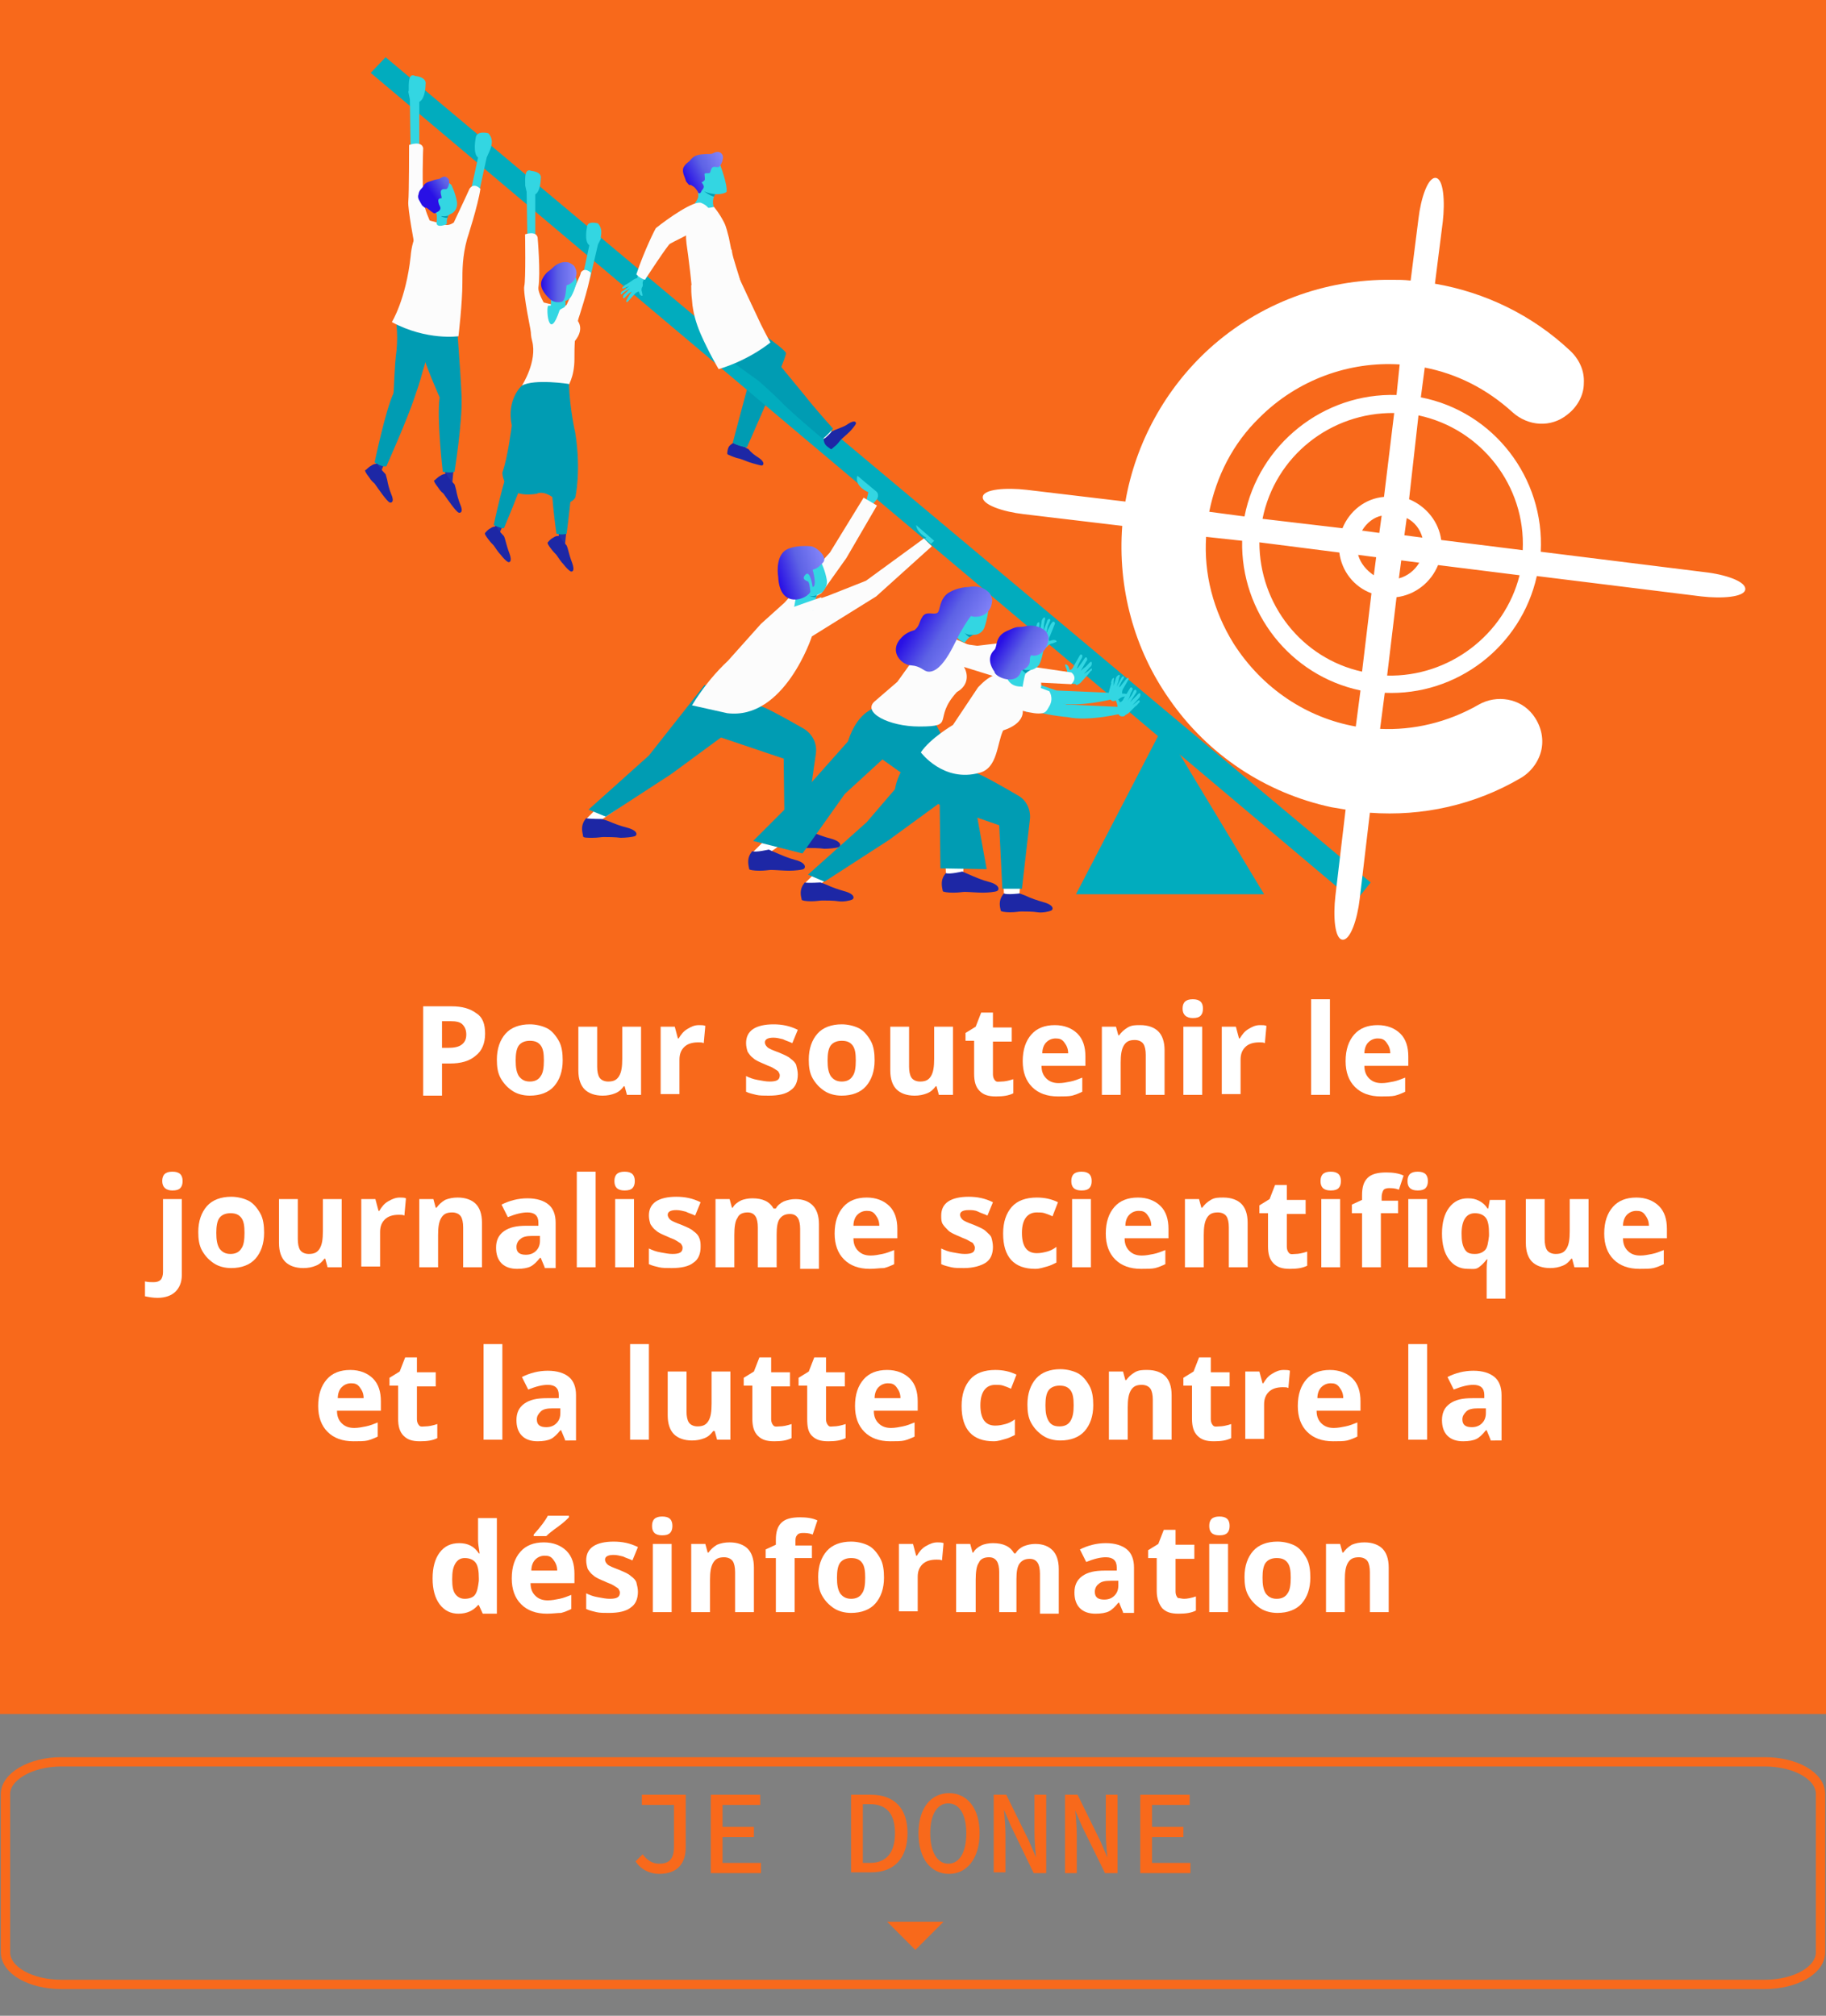 <?xml version="1.0" encoding="utf-8"?>
<!-- Generator: Adobe Illustrator 25.4.8, SVG Export Plug-In . SVG Version: 6.00 Build 0)  -->
<svg version="1.1" id="Calque_1" xmlns="http://www.w3.org/2000/svg" xmlns:xlink="http://www.w3.org/1999/xlink" x="0px" y="0px"
	 viewBox="0 0 233 257.2" style="enable-background:new 0 0 233 257.2;" xml:space="preserve">
<rect x="0" y="0" width="233" height="257.2" fill="#808080" stroke="none"/>
<style type="text/css">
	.st0{fill:#F8691B;}
	.st1{fill:none;stroke:#F8691B;stroke-width:1.187;stroke-miterlimit:10;}
	.st2{fill:#FFFFFF;}
	.st3{fill:#1D27A5;}
	.st4{fill:#009CB3;}
	.st5{fill:#01ACBE;}
	.st6{fill:#33D6E2;}
	.st7{fill:#FCFCFC;}
	.st8{fill:url(#SVGID_1_);}
	.st9{fill:url(#SVGID_00000059294971670496563750000002015188016543421340_);}
	.st10{fill:#04207A;}
	.st11{fill:#2034AA;}
	.st12{fill:url(#SVGID_00000181788368596805771980000015771977289744416162_);}
	.st13{fill:url(#SVGID_00000110429915935446214390000017273222340790779274_);}
	.st14{fill:url(#SVGID_00000039842055115163368880000012126553153612733344_);}
	.st15{fill:url(#SVGID_00000067933906069498150540000007286893871602210947_);}
	.st16{fill:none;}
	.st17{enable-background:new    ;}
</style>
<path class="st0" d="M0-4.5h233v223.2H0V-4.5z"/>
<path class="st1" d="M7.8,224.8h217.4c3.9,0,7.1,1.8,7.1,4.1v20.2c0,2.3-3.2,4.1-7.1,4.1H7.8c-3.9,0-7.1-1.8-7.1-4.1v-20.2
	C0.7,226.7,3.9,224.8,7.8,224.8z"/>
<path class="st0" d="M81.1,237.5l0.9-0.9c0.6,0.8,1.3,1.2,2.1,1.2c1.3,0,1.9-0.6,1.9-2.2v-5.3h-4.1V229h5.6v6.7
	c0,1.9-0.9,3.4-3.4,3.4C83,239.1,81.8,238.6,81.1,237.5L81.1,237.5z"/>
<path class="st0" d="M90.7,229H97v1.3h-4.8v2.8h4v1.3h-4v3.3h4.9v1.3h-6.4V229z"/>
<path class="st0" d="M108.6,229h2.5c3,0,4.7,1.7,4.7,4.9s-1.7,5-4.6,5h-2.6V229z M111,237.7c2.1,0,3.2-1.3,3.2-3.8s-1.1-3.7-3.2-3.7
	h-0.9v7.5H111z"/>
<path class="st0" d="M117.2,233.9c0-3.2,1.6-5.1,3.9-5.1s3.9,1.9,3.9,5.1s-1.6,5.2-3.9,5.2S117.2,237.2,117.2,233.9z M123.3,233.9
	c0-2.4-0.9-3.8-2.3-3.8s-2.3,1.4-2.3,3.8s0.9,3.9,2.3,3.9S123.3,236.4,123.3,233.9z"/>
<path class="st0" d="M126.8,229h1.6l2.9,5.9l0.9,2.1c-0.1-1-0.2-2.2-0.2-3.3V229h1.5v10h-1.6l-2.9-6l-0.9-2.1c0.1,1,0.2,2.2,0.2,3.2
	v4.8h-1.5V229z"/>
<path class="st0" d="M135.9,229h1.6l2.9,5.9l0.9,2.1c-0.1-1-0.2-2.2-0.2-3.3V229h1.5v10H141l-2.9-5.9l-0.9-2.1
	c0.1,1,0.2,2.2,0.2,3.2v4.8h-1.5L135.9,229L135.9,229z"/>
<path class="st0" d="M145.5,229h6.3v1.3H147v2.8h4v1.3h-4v3.3h4.9v1.3h-6.4V229z"/>
<path class="st0" d="M120.4,245.2l-3.6,3.6l-3.6-3.6"/>
<path class="st2" d="M94.1,54.9l-0.5,1.7c0,0,0.5,0.6,1.4,0.5l0.8-2"/>
<path class="st3" d="M93.6,56.5c0,0-0.4,0.2-0.6,0.5c-0.2,0.4-0.2,0.8-0.2,0.9s0.3,0.2,0.8,0.4s0.8,0.2,1,0.3c0.3,0.1,1,0.4,1.4,0.5
	s1,0.3,1.2,0.3s0.5-0.4-0.4-1c-0.5-0.3-1-0.7-1.3-1.1C95.2,57.2,95,57,95,57S93.8,56.7,93.6,56.5z"/>
<path class="st4" d="M94.7,40.8c0,0,5.7,3.8,5.6,4.3c-0.2,1.2-5,12-5,12s-1.2-0.2-1.8-0.6c0,0,1.5-5.7,1.9-7.1
	c0.5-1.9,0.2-1.2,0.8-2.9"/>
<path class="st5" d="M137.3,114.1h24l-12.9-21.4L137.3,114.1z"/>
<path class="st5" d="M47.3,9.3l1.9-2l125.7,105.3l-2,2.5L47.3,9.3z"/>
<path class="st2" d="M217.5,73l-20.9-2.6c0.5-9.4-6-17.9-15.3-19.7l0.5-3.8c4.1,0.8,7.9,2.7,11.2,5.7c2,1.8,4.9,2,7,0.3
	c1.3-1,2.1-2.5,2.1-4c0.1-1.6-0.6-3.1-1.8-4.2c-4.8-4.5-10.8-7.4-17.2-8.5l1-7.9c0.3-2.6,0.1-5.5-0.9-5.6s-1.9,2.6-2.2,5.2l-1,7.9
	c-0.8-0.1-1.6-0.1-2.4-0.1c-8.6-0.1-16.9,3-23.3,8.8c-5.6,5.1-9.4,12-10.7,19.5L131,62.5c-2.6-0.3-5.5-0.1-5.6,0.9s2.6,1.9,5.2,2.2
	l12.6,1.5c-0.6,7.9,1.5,15.7,6,22.1c4.9,7.1,12.3,12,20.7,13.8c0.6,0.1,1.2,0.2,1.8,0.3l-1.3,11c-0.3,2.6-0.1,5.5,0.9,5.6
	s1.9-2.6,2.2-5.2l1.3-11c6.7,0.5,13.4-1,19.2-4.4c1.4-0.8,2.4-2.2,2.7-3.7s-0.1-3.1-1.1-4.4c-1.6-2.1-4.6-2.6-6.9-1.3
	c-4,2.3-8.4,3.3-12.6,3.1l0.6-4.6c9.2,0.4,17.4-5.9,19.4-14.9l21,2.6c2.6,0.3,5.5,0.1,5.6-0.9S220.2,73.3,217.5,73L217.5,73z
	 M173.8,67.7c0.6-1,1.5-1.7,2.5-1.9L176,68L173.8,67.7z M171.3,67.4l-10.2-1.2c1.6-8,8.7-13.6,16.8-13.5l-1.3,10.7
	C174.2,63.6,172.2,65.2,171.3,67.4z M170.9,70.5c0.3,2.4,1.9,4.4,4.1,5.2l-1.2,10c-7.7-1.7-13.1-8.6-13.1-16.5L170.9,70.5z
	 M173.3,70.8l2.3,0.3l-0.3,2.3C174.4,72.8,173.6,71.9,173.3,70.8z M178.2,50.4c-9.3-0.3-17.6,6.3-19.4,15.5l-4.5-0.6
	c0.9-4.5,3-8.7,6.4-12c4.9-4.9,11.5-7.2,17.9-6.8L178.2,50.4z M158.5,69c-0.2,9.1,6.1,17.2,15.1,19.1l-0.6,4.6
	c-6.2-1.1-11.9-4.8-15.6-10.6c-2.6-4.2-3.8-8.9-3.5-13.6L158.5,69z M179.2,68.3l0.3-2.2c1,0.5,1.7,1.4,2,2.5L179.2,68.3z
	 M178.8,71.5l2.3,0.3c-0.6,1-1.5,1.7-2.6,2L178.8,71.5z M194.3,70.2l-10.4-1.3c-0.3-2.3-1.9-4.3-4.1-5.2L181,53
	C189,54.7,194.7,62,194.3,70.2z M177,86.2l1.2-10c2.4-0.3,4.4-1.9,5.3-4.1l10.4,1.3C192,81,184.9,86.4,177,86.2z"/>
<path class="st2" d="M76.8,102.5l-2,2c0,0,0.7,0.8,1.8,0.2l2.9-2"/>
<path class="st3" d="M74.8,104.4c0,0-0.4,0.4-0.5,1s0.1,1.1,0.1,1.3s0.5,0.2,1.2,0.2s1.1-0.1,1.4-0.1c0.5,0,1.5,0,2.2,0.1
	c0.6,0,1.5-0.1,1.8-0.2s0.5-0.7-1-1.1c-0.8-0.2-1.6-0.5-2.3-0.8c-0.5-0.2-0.9-0.3-0.9-0.3S75.2,104.5,74.8,104.4z"/>
<path class="st2" d="M100.6,103.4l0.1,2.4c0,0,1,0.6,2.1,0l0.2-3.1"/>
<path class="st3" d="M100.8,105.8c0,0-0.4,0.4-0.5,1s0.1,1.1,0.1,1.3s0.5,0.2,1.2,0.2s1.1-0.1,1.4-0.1c0.5,0,1.5,0,2.2,0.1
	c0.6,0,1.5-0.1,1.8-0.2s0.5-0.7-1-1.1c-0.8-0.2-1.6-0.5-2.3-0.8c-0.5-0.2-0.9-0.3-0.9-0.3S101.1,106,100.8,105.8z"/>
<path class="st6" d="M110.5,64.1l0.3-1.3c0,0-1.8-0.7-1.4-2.1l2.4,2c0.3,0.2,0.3,0.7,0.1,1l-0.6,0.7"/>
<path class="st4" d="M97.3,90.2c0,0,0.4,0,5.3,2.8c1.1,0.7,1.7,1.9,1.5,3.2l-1.3,9.1l-2.7-0.2l-0.1-8.3l-8-2.7l-6.4,4.7l-8.3,5.4
	l-2.2-0.9l7.7-6.9l7.1-9L97.3,90.2z"/>
<path class="st7" d="M110.2,63.5l1.7,1l-3.9,6.7l-3.2,4.5l-2.9,1.6l3.8-1.3l4.8-1.9l7.4-5.4l1,1l-7.1,6.4l-8.2,5.1
	c0,0-3.5,10.7-10.8,9.8l-4.5-1l0.5-0.8c1.2-1.8,2.5-3.4,4.1-4.9l4.2-4.7l3-2.7l5.8-6.4L110.2,63.5z"/>
<path class="st6" d="M118,68.7l0.2-0.1c0,0-1.2-0.6-1.3-1.6l2.3,2l-0.4,0.4L118,68.7z"/>
<path class="st6" d="M104,76.7c-0.1,0.3-0.2,0.7-0.1,1.1c0,0-2.9,0.8-2.6-0.2c0.1-0.4,0.3-1.7,0.3-1.7h2.7
	C104.3,75.9,104.1,76.2,104,76.7z"/>
<path class="st4" d="M104.4,75.6c0,0-0.2,0.2-0.3,0.6c-0.6,0-0.8-0.2-0.8-0.2s0.2-0.2,0.3-0.4H104.4z"/>
<path class="st6" d="M104.8,71.8c0,0,0.5,1,0.7,2.2c0.1,0.6-0.2,1.2-0.6,1.6c-0.2,0.1-0.4,0.2-0.6,0.3c-0.6,0.3-1.2,0.2-1.6-0.3
	c-0.2-0.2-0.5-0.6-0.8-1.1C100.8,72.5,103.2,70.2,104.8,71.8z"/>
<path class="st7" d="M104.8,76.2l-5.4,1.9l2.9,0.3l2.5-0.9V76.2z"/>
<linearGradient id="SVGID_1_" gradientUnits="userSpaceOnUse" x1="-110.729" y1="-1107.355" x2="-104.194" y2="-1107.355" gradientTransform="matrix(-0.954 0.3 -0.3 -0.954 -332.317 -951.192)">
	<stop  offset="0" style="stop-color:#8586F9"/>
	<stop  offset="0.53" style="stop-color:#5D62E5"/>
	<stop  offset="1" style="stop-color:#2910E5"/>
</linearGradient>
<path class="st8" d="M105,71.8c-0.3,0.3-0.6,0.7-1.3,0.9c0,0,0.6,2.1,0,2.2c0,0-0.3-2.2-0.9-1.6s0.1,0.8,0.3,0.9s0.3,1.2,0.3,1.3
	c-0.3,0.9-3.9,2.4-4.1-1.9c0,0-0.4-2.3,0.8-3.3c0.8-0.6,2.2-0.7,3.4-0.6C104.2,69.8,105.7,71.1,105,71.8z"/>
<path class="st6" d="M133.1,82.8c0,0,0.4-0.1,0.6-0.4c0,0,0.3-0.3,0.6-0.3l0.5-0.2c0,0,0.1-0.1-0.1-0.2c0,0-0.2-0.1-0.5,0l-0.3,0.1
	c0,0-0.2-0.2,0.1-0.7l0.6-1.5c0,0,0.1-0.2-0.2-0.3c0,0-0.2,0.1-0.4,0.5l-0.3,0.6c0,0-0.1,0.3-0.2,0.4c0,0,0,0,0.1-0.4l0.1-0.5
	l0.3-0.7c0,0,0.1-0.3-0.2-0.2c0,0-0.2,0.1-0.2,0.3l-0.5,1.3c0,0,0.1-0.4,0.1-0.8l0.1-0.6c0,0,0.2-0.5-0.1-0.4c0,0-0.3,0.2-0.3,0.6
	l-0.2,1.2l-0.1-0.7c0,0,0.1-0.6-0.1-0.5c0,0-0.2,0.1-0.2,0.3c0,0-0.2,0.5-0.1,0.6c0,0-0.2,1.2-0.2,1.3c0,0,0,0.4,0.1,0.7
	C132.1,82.2,132.4,83.3,133.1,82.8L133.1,82.8z"/>
<path class="st7" d="M116.7,81.3l8,1.1l7.5-0.9c0,0,1.1,0.3,0.4,1.4l-7.7,1.8h-5.5l-3.1-0.3L116.7,81.3z"/>
<path class="st6" d="M136.3,86.8c0,0-0.2-0.4-0.1-0.8c0,0,0-0.4-0.1-0.6l-0.2-0.5c0,0,0-0.2,0.2-0.1c0,0,0.2,0.1,0.3,0.4l0.1,0.3
	c0,0,0.3,0,0.5-0.5l0.8-1.4c0,0,0.1-0.2,0.3,0c0,0,0.1,0.2-0.2,0.6l-0.3,0.6c0,0-0.1,0.3-0.2,0.5c0,0,0.1,0,0.3-0.3l0.3-0.4l0.4-0.6
	c0,0,0.2-0.3,0.3,0c0,0,0.1,0.2-0.1,0.4l-0.7,1.2c0,0,0.3-0.3,0.6-0.5l0.4-0.4c0,0,0.3-0.4,0.4-0.2c0,0,0.1,0.4-0.2,0.6l-0.8,0.9
	l0.6-0.4c0,0,0.4-0.4,0.4-0.3c0,0,0.1,0.3-0.1,0.3c0,0-0.3,0.4-0.4,0.5c0,0-0.8,0.9-0.9,1c0,0-0.3,0.3-0.6,0.3
	C137.4,87.1,136.4,87.5,136.3,86.8z"/>
<path class="st2" d="M98.1,106.7l-2.1,2.1c0,0,0.7,0.9,1.9,0.2l3-2.1"/>
<path class="st3" d="M96,108.6c0,0-0.4,0.4-0.5,1s0.1,1.2,0.1,1.3s0.6,0.2,1.3,0.2c0.8,0,1.2-0.1,1.5-0.1c0.5,0,1.6,0.1,2.3,0.1
	s1.6-0.1,1.8-0.2c0.3-0.1,0.5-0.8-1.1-1.2c-0.8-0.2-1.7-0.6-2.4-0.9c-0.5-0.2-0.9-0.4-0.9-0.4S96.4,108.8,96,108.6z"/>
<path class="st2" d="M120.6,108.9l0.1,2.6c0,0,1,0.6,2.2,0l0.2-3.2"/>
<path class="st3" d="M120.7,111.4c0,0-0.4,0.4-0.5,1s0.1,1.2,0.1,1.3s0.6,0.2,1.3,0.2c0.8,0,1.2-0.1,1.5-0.1c0.5,0,1.6,0.1,2.3,0.1
	s1.6-0.1,1.8-0.2c0.3-0.1,0.5-0.8-1.1-1.2c-0.8-0.2-1.7-0.6-2.4-0.9c-0.5-0.2-0.9-0.4-0.9-0.4S121.1,111.6,120.7,111.4z"/>
<path class="st4" d="M108.2,94.6l-4.8,5.4l-7.3,7.3l6.3,1.6l5.4-7.6l4.8-4.4l7.3,5.2l0.1,8.7l5.9,0.1l-1.7-9.4
	c0.2-1.3-0.9-2.2-1.6-3.4c-1.7-2.8-3.3-5.9-3.3-5.9l-7.3-1.9C112,90.2,109.5,90.5,108.2,94.6z"/>
<path class="st7" d="M120,80.9l-3.2,2.9l-2.3,3.2l-2.9,2.5c-1.6,1.4,1.8,3.2,5.7,3.2c4.8,0,1.6-0.9,4.8-4.4c1.6-0.9,1.4-2.4,0.9-3.2
	l5.8,1.8l7.9,0.4c0.9-0.9,0-1.5,0-1.5l-7.5-1.1l-7.4-3.2"/>
<path class="st6" d="M123.7,81.3c-0.2,0.2-0.4,0.4-0.6,0.7c0,0-0.8-0.2-1.1-0.9c-0.3-0.8,0.7-1.2,0.7-1.2l1.6,1
	C124.3,80.9,124,81.1,123.7,81.3z"/>
<path class="st4" d="M124.3,80.9c0,0-0.3,0.2-0.6,0.4c-0.5-0.3-0.7-0.7-0.7-0.7s0.3-0.1,0.5-0.2L124.3,80.9z"/>
<path class="st6" d="M126.1,77.9c0,0-0.1,1.1-0.5,2.2c-0.2,0.5-0.7,0.9-1.3,0.9c-0.2,0-0.4,0-0.6,0c-0.6-0.1-1.1-0.5-1.2-1
	c-0.1-0.3-0.1-0.7-0.1-1.2C122.5,76.5,125.6,75.8,126.1,77.9z"/>
<linearGradient id="SVGID_00000010291692498559046480000002300983567074868914_" gradientUnits="userSpaceOnUse" x1="5852.068" y1="-164.258" x2="5859.891" y2="-164.258" gradientTransform="matrix(-0.851 -0.525 0.525 -0.851 5191.088 3013.728)">
	<stop  offset="0" style="stop-color:#8586F9"/>
	<stop  offset="0.53" style="stop-color:#5D62E5"/>
	<stop  offset="1" style="stop-color:#2910E5"/>
</linearGradient>
<path style="fill:url(#SVGID_00000010291692498559046480000002300983567074868914_);" d="M114.9,81.5c0.5-0.6,1.1-0.9,1.8-1.1
	c0.7-0.6,0.5-0.9,1-1.7s1.4-0.2,1.9-0.5c0.4-0.2,0.2-1.8,1.5-2.6c0.5-0.3,1.1-0.5,1.6-0.6s0.9-0.1,0.9-0.1c0.9-0.2,1.9,0,2.6,0.7
	c0.2,0.2,0.4,0.7,0.4,1c-0.1,2-1.9,2.3-2.7,2c-0.5,0.6-1,1.5-1.3,2c-0.6,0.9-2.2,5.3-4.2,5.1c-0.6-0.1-0.9-0.7-2.1-0.8
	C115.1,84.9,113.4,83.2,114.9,81.5z"/>
<path class="st10" d="M94.6,42.3c0.4,0.8,0.9,1.6,1.2,2.2c0.1-2.2,0.1-5.8,0.1-5.8L94.6,42.3z"/>
<path class="st2" d="M103.9,54.9l1.2,1.1c0,0,0.8-0.2,1-1l-1.4-1.5"/>
<path class="st3" d="M105.1,56c0,0,0,0.4,0.2,0.7s0.6,0.5,0.7,0.6s0.3-0.2,0.7-0.5c0.3-0.3,0.5-0.6,0.6-0.7c0.2-0.2,0.8-0.7,1.1-1
	s0.7-0.8,0.8-1s-0.1-0.6-1,0c-0.4,0.3-1,0.5-1.5,0.7c-0.3,0.1-0.6,0.3-0.6,0.3S105.4,55.9,105.1,56z"/>
<path class="st4" d="M105,56c0,0,0.8-0.7,1.3-1.3c0,0-2.5-2.8-3.5-4.1c-0.9-1.1-10.1-12.3-10.7-12.8s1,5.2-0.3,7.2l5,3.6
	c0,0,1.6,1.4,2.7,2.5C100.6,52.3,104.5,55.6,105,56z"/>
<path class="st6" d="M53,9.7c0,0,1.5,0.1,1.3,1.1c0,0,0,1.8-0.8,2.2v6.7h-1.1l-0.1-7l-0.2-1C52.3,11.7,51.8,9.1,53,9.7z"/>
<path class="st6" d="M62.3,17c0,0-1.5-0.4-1.6,0.6c0,0-0.4,2,0.3,2.5l-1,4.6h1.1l1-4.6l0.4-0.9C62.5,19.1,63.2,17.9,62.3,17z"/>
<path class="st11" d="M56.8,59.5v1.4c0,0,0.4,1,0.9,0.9l0.2-2.2"/>
<path class="st11" d="M48.2,58.5l-0.4,1.3c0,0,0.4,0.3,0.9,0.2l0.5-1.3"/>
<path class="st4" d="M55.3,39.7c0,1.1-0.2,2.6-0.5,4.1c-0.2,1.2-0.5,2.5-0.9,3.7c-0.3,1.2-0.7,2.3-1,3.2c-1,3-3.6,8.8-3.6,8.8
	c-0.7,0.1-1.5-0.5-1.5-0.5s1.4-6.7,2.4-8.8c0.1-0.5,0.1-3.4,0.4-5.5c0.1-1.1,0.1-2.2,0-3.2c0-0.3,0-0.5,0-0.8c0-1.1,1-1.8,2.1-1.6
	L55.3,39.7z"/>
<path class="st4" d="M58.1,39.1c0,0,0.7,8.4,0.8,11.6S58,60.2,58,60.2s-0.5,0.2-1.5,0c0,0-0.8-6.8-0.4-9.5c0,0-1.8-4-2.6-6.8
	c-0.2-0.5-0.5-1.5-0.6-2c-0.7-2.7,1.2-4.4,1.2-4.4"/>
<path class="st7" d="M52.2,18.5c0,0,1.6-0.6,1.8,0.4c0,0-0.2,4.9,0.1,7c0.2,1.6,2,4.8,2,4.8l-3.2,0.6c0,0-0.9-4.7-0.8-5.6
	S52.2,18.5,52.2,18.5z"/>
<path class="st7" d="M57.9,28.4c-0.6,0.4-1,0.3-1,0.3l-2.2-0.6c-1.1,0.6-2.1,2.1-2.3,4.6c-0.6,5.5-2.4,8.4-2.4,8.4
	c4.5,2.4,8.5,1.8,8.5,1.8s0.5-4.2,0.5-6.8c0-1.7,0-3.4,0.6-5.6c0,0,1.4-4.3,1.7-6.4c0,0-0.8-0.9-1.4,0C60,23.9,59,26.1,57.9,28.4z"
	/>
<path class="st6" d="M57.1,27.8C57,28,57,28.3,57,28.6c0,0-1.3,0.6-1.3-0.2c0.1-0.6,0-1.2,0-1.2h1.6C57.3,27.2,57.2,27.5,57.1,27.8z
	"/>
<path class="st4" d="M57.3,27.2c0,0-0.1,0.2-0.2,0.6c-0.5,0-0.8-0.2-0.8-0.2s0.2-0.2,0.3-0.4H57.3z"/>
<path class="st6" d="M57.6,23.6c0,0,0.5,1,0.7,2.1c0.1,0.6-0.1,1.2-0.6,1.5c-0.2,0.1-0.4,0.2-0.5,0.3c-0.5,0.2-1.2,0.1-1.6-0.3
	c-0.2-0.2-0.5-0.6-0.7-1C53.8,24.3,56.1,22.1,57.6,23.6z"/>
<path class="st3" d="M57,60.5c0,0-0.4-0.1-0.8,0.2c-0.4,0.2-0.7,0.6-0.8,0.6s0.1,0.4,0.5,0.9c0.3,0.5,0.6,0.7,0.7,0.8
	c0.2,0.3,0.7,1,1,1.4s0.7,0.9,0.9,1s0.7,0,0.2-1.1c-0.2-0.5-0.4-1.2-0.5-1.8c-0.1-0.4-0.2-0.7-0.2-0.7S57.1,60.9,57,60.5z"/>
<path class="st3" d="M48.2,59.2c0,0-0.4-0.1-0.8,0.2C47,59.6,46.7,60,46.6,60s0.1,0.4,0.5,0.9c0.3,0.5,0.6,0.7,0.7,0.8
	c0.2,0.3,0.7,1,1,1.4s0.7,0.9,0.9,1s0.7,0,0.2-1.1c-0.2-0.5-0.4-1.2-0.5-1.8c-0.1-0.4-0.2-0.7-0.2-0.7S48.3,59.6,48.2,59.2z"/>
<linearGradient id="SVGID_00000003808315348106087070000015057078206649857459_" gradientUnits="userSpaceOnUse" x1="3930.258" y1="-987.997" x2="3934.946" y2="-987.997" gradientTransform="matrix(-0.822 0.569 -0.569 -0.822 2728.392 -3024.952)">
	<stop  offset="0" style="stop-color:#8586F9"/>
	<stop  offset="0.53" style="stop-color:#5D62E5"/>
	<stop  offset="1" style="stop-color:#2910E5"/>
</linearGradient>
<path style="fill:url(#SVGID_00000003808315348106087070000015057078206649857459_);" d="M54.4,26.5c0.2,0.1,0.6,0.5,0.8,0.6
	c0.1,0.1,0.3,0.2,0.5,0c0.9-0.4,0.3-0.9,0.3-1.1c0-0.1-0.3-0.7,0.3-0.7c0.2,0-0.2-0.7,0-1s0.5-0.1,0.7-0.2s0.5-1,0.2-1.3
	s-0.5-0.4-1.1,0c-0.2,0.1-0.3,0-1.1,0.3c-0.8,0.2-0.9,0.5-1,0.7c-0.2,0.3-0.5,0.4-0.6,1c-0.2,0.5,0.2,0.9,0.4,1.3
	c0,0.1,0.3,0.3,0.4,0.4L54.4,26.5z"/>
<path class="st6" d="M142.3,89.4c0,0,0.4-0.1,0.6-0.3c0,0,0.3-0.2,0.5-0.2l0.5-0.1c0,0,0.1-0.1-0.1-0.2c0,0-0.1-0.1-0.4-0.1h-0.2
	c0,0-0.1-0.2,0.1-0.6l0.7-1.2c0,0,0.1-0.2-0.1-0.2c0,0-0.2,0.1-0.4,0.4l-0.4,0.5c0,0-0.1,0.2-0.3,0.3c0,0,0,0,0.1-0.3l0.2-0.4
	l0.3-0.5c0,0,0.1-0.2-0.1-0.2c0,0-0.2,0.1-0.2,0.2l-0.6,1.1c0,0,0.1-0.4,0.2-0.6l0.1-0.5c0,0,0.2-0.4,0-0.4c0,0-0.3,0.1-0.4,0.4
	l-0.3,1v-0.6c0,0,0.1-0.5,0-0.4c0,0-0.2,0.1-0.2,0.2c0,0-0.2,0.4-0.1,0.5c0,0-0.3,1-0.3,1.1c0,0-0.1,0.3,0,0.6
	C141.5,88.8,141.7,89.7,142.3,89.4L142.3,89.4z"/>
<path class="st2" d="M104.6,110.8l-2,2c0,0,0.7,0.8,1.8,0.2l2.8-2"/>
<path class="st3" d="M102.7,112.6c0,0-0.4,0.4-0.5,1s0.1,1.1,0.1,1.2s0.5,0.2,1.2,0.2s1.1-0.1,1.4-0.1c0.5,0,1.5,0,2.1,0.1
	s1.5-0.1,1.7-0.2c0.3-0.1,0.5-0.7-1-1.1c-0.7-0.2-1.6-0.5-2.2-0.8c-0.5-0.2-0.8-0.3-0.8-0.3S103.1,112.7,102.7,112.6z"/>
<path class="st2" d="M128,111.6l0.1,2.4c0,0,0.9,0.6,2,0l0.2-3"/>
<path class="st3" d="M128.1,114c0,0-0.4,0.4-0.5,1s0.1,1.1,0.1,1.2s0.5,0.2,1.2,0.2s1.1-0.1,1.4-0.1c0.5,0,1.5,0,2.1,0.1
	s1.5-0.1,1.7-0.2c0.3-0.1,0.5-0.7-1-1.1c-0.7-0.2-1.6-0.5-2.2-0.8c-0.5-0.2-0.8-0.3-0.8-0.3S128.5,114.2,128.1,114z"/>
<path class="st4" d="M118,96.2l6.7,2.5c0,0,0.4,0,5.2,2.8c1.1,0.6,1.7,1.9,1.5,3.2l-1,8.7h-2.5l-0.4-8.1l-7.8-2.7l-6.3,4.6l-8.2,5.3
	l-2.1-0.9l7.5-6.7l3.6-4.2C114.2,100.6,114.9,96.5,118,96.2z"/>
<path class="st6" d="M67.8,21.8c0,0,1.4,0.1,1.2,1c0,0,0,1.6-0.7,2v6.1h-1l-0.1-6.4L67,23.6C67.1,23.7,66.7,21.3,67.8,21.8z"/>
<path class="st6" d="M76.3,28.5c0,0-1.4-0.4-1.4,0.5c0,0-0.4,1.8,0.3,2.3l-0.9,4.2h1l1-4.3l0.4-0.8C76.5,30.4,77.1,29.4,76.3,28.5z"
	/>
<path class="st11" d="M71.3,67.5v1.2c0,0,0.4,0.9,0.8,0.8l0.2-2.1"/>
<path class="st11" d="M63.4,66.5L63,67.7c0,0,0.4,0.2,0.8,0.2l0.5-1.2"/>
<path class="st4" d="M69.8,49.3c0,1-0.2,2.3-0.5,3.7c-0.2,1.1,0.5,2.1,0.2,3.2s-2.1,3-2.3,3.8c-0.9,2.7-2.9,7.4-2.9,7.4
	C63.8,67.4,63,67,63,67s1.3-6.2,2.2-8c0.1-0.5-0.1-1.4,0.2-3.4c0.1-1,0.4-1.2,0.3-2.2c-0.2-1.3,0.9-4.1,0.9-4.1H69.8z"/>
<path class="st4" d="M72.4,48.7c0,0,0.7,7.7,0.7,10.6s-0.8,8.8-0.8,8.8s-0.5,0.2-1.3,0c0,0-0.9-6.3-0.6-8.7c0,0-1.5-1.4-2.3-3.9
	c-0.2-0.5-0.2-1.4-0.3-1.8c-0.7-2.5,1-6.3,1-6.3"/>
<path class="st7" d="M67,29.9c0,0,1.4-0.5,1.6,0.4c0,0,0.4,4.5,0.1,6.4c-0.1,1,1.9,3.9,1.9,3.9l-2.8,2c0,0-1.1-5.3-0.9-6.1
	S67,29.9,67,29.9z"/>
<path class="st7" d="M72.3,38.9c-0.5,0.4-0.9,0.2-0.9,0.2l-2-0.5c-1,0.6-2.1,2.7-1.5,4.9c0.7,2.6-1.3,5.7-1.3,5.7
	c4.1,2.2,5.8,0.2,5.8,0.2s0.9-1.2,0.9-3.6c0-1.6,0-3.1,0.5-5.1c0,0,1.3-3.9,1.6-5.9c0,0-0.8-0.8-1.3,0
	C74.2,34.9,73.2,36.9,72.3,38.9z"/>
<path class="st6" d="M72.1,38.1c-0.1,0.2,0.2,0.4,0,1c-0.1,0.2-0.6,0.3-0.7,0.5c-1.3,3.9-1.7,0.3-1.5-0.5c0-0.2,0.4,0,0.4-0.2
	c0-0.5,0-1,0-1h1.5C71.7,37.9,72.2,37.8,72.1,38.1z"/>
<path class="st6" d="M73.6,35.9c0,0-0.2,1-0.7,1.9c-0.3,0.5-0.8,0.7-1.3,0.7c-0.2,0-0.4,0-0.6-0.1c-0.5-0.1-0.9-0.6-1-1.1
	c0-0.3,0-0.7,0.1-1.1C70.5,34.1,73.4,33.9,73.6,35.9z"/>
<path class="st3" d="M71.4,68.4c0,0-0.4-0.1-0.8,0.2c-0.4,0.2-0.6,0.5-0.7,0.6s0.1,0.4,0.4,0.8s0.5,0.6,0.7,0.8
	c0.2,0.3,0.6,0.9,0.9,1.2c0.3,0.4,0.7,0.8,0.9,0.9s0.6,0,0.2-1.1c-0.2-0.5-0.4-1.2-0.5-1.6s-0.2-0.6-0.2-0.6S71.5,68.7,71.4,68.4z"
	/>
<path class="st3" d="M63.4,67.2c0,0-0.4-0.1-0.8,0.2c-0.4,0.2-0.6,0.5-0.7,0.6s0.1,0.4,0.4,0.8s0.5,0.6,0.7,0.8
	c0.2,0.3,0.6,0.9,0.9,1.2c0.3,0.4,0.7,0.8,0.9,0.9s0.6,0,0.2-1.1c-0.2-0.5-0.4-1.2-0.5-1.6s-0.2-0.6-0.2-0.6S63.4,67.5,63.4,67.2z"
	/>
<path class="st6" d="M91.6,24.4c-0.2,0.2-0.4,0.4-0.5,0.7c-0.2,0.5-0.1,1-0.1,1s0.1,0.2,0,0.5s-1.4,0.7-2,0.6
	c-0.5-0.1-0.9-0.4-0.7-0.7c0.1-0.1,0.2-0.3,0.4-0.6s0.4-0.6,0.4-0.9c0-0.1,0-0.5-0.1-0.7c-0.2-0.5-0.4-0.8-0.4-0.8l0.7-0.4
	C89.5,23.2,92.4,23.9,91.6,24.4z"/>
<path class="st4" d="M91.6,24.4c-0.2,0.2-0.4,0.4-0.5,0.7c-1.2-0.4-1.6-1.1-1.6-1.1l1.8,0.2C91.4,24.2,91.5,24.3,91.6,24.4z"/>
<path class="st6" d="M91.8,20.8c0,0,1.1,2.8,0.9,3.7c0,0-1,0.7-2.9-0.1s-1.3-2.7-1-3.2S90.8,19.6,91.8,20.8z"/>
<linearGradient id="SVGID_00000167377025666926064860000000781703596984072382_" gradientUnits="userSpaceOnUse" x1="3532.808" y1="-831.942" x2="3538.468" y2="-831.942" gradientTransform="matrix(-0.886 0.464 -0.464 -0.886 2837.296 -2354.681)">
	<stop  offset="0" style="stop-color:#8586F9"/>
	<stop  offset="0.53" style="stop-color:#5D62E5"/>
	<stop  offset="1" style="stop-color:#2910E5"/>
</linearGradient>
<path style="fill:url(#SVGID_00000167377025666926064860000000781703596984072382_);" d="M88.3,23.7c0.3,0.1,0.7,0.6,0.8,0.9
	c0.1,0.1,0.3,0.1,0.4-0.2c0.1-0.2,0.2-0.2,0.3-0.5s-0.5-0.9-0.4-0.7s0.4-0.1,0.5-0.2s0-0.6,0-0.8c0-0.1,0.2-0.1,0.5-0.1
	s0.2-0.2,0.4-0.6s0.6-0.1,0.9-0.2s0.7-1.1,0.5-1.5s-0.6-0.6-1.3-0.2c-0.3,0.1-0.4,0-1.4,0.1c-0.9,0.1-1.1,0.4-1.4,0.7
	c-0.2,0.3-0.6,0.4-0.9,1C87,22,87.4,22.6,87.5,23c0,0.2,0.4,0.5,0.4,0.6C88.2,23.6,88.2,23.6,88.3,23.7z"/>
<path class="st7" d="M89.1,39.9c3,0.1,5.3-3.5,5.3-3.5s0.1-0.1,0.1-0.4c-0.2-0.9-1-3.1-1.1-3.9c0-0.1,0-0.2-0.1-0.3
	c-0.1-0.5-0.2-1-0.3-1.5c-0.2-0.7-0.3-1.3-0.6-1.9c-0.6-1.2-1.3-2-1.3-2c-1.4,0.4-2.3-0.3-2.3-0.3c-1.2,1-1.4,3.4-1.2,5
	c0.2,1.3,0.8,5.9,0.8,7.8C88.3,39.1,89.1,39.9,89.1,39.9z"/>
<path class="st7" d="M94.1,35c0,0,2,4.3,3,6.4c0.8,1.6,1.2,2.3,1.2,2.3s-2.6,2.2-6.6,3.4c0,0-1.3-2.2-2.3-4.5
	c-0.6-1.4-1-2.8-1.1-4.3c-0.1-0.8-0.1-1.4-0.1-1.9"/>
<path class="st6" d="M82.4,35.2c0,0-0.4,0.7-0.4,0.9c0,0,0.1,0.4-0.1,0.6c0,0-0.1,0.3,0,0.5l0.1,0.5c0,0-0.1,0.1-0.2,0
	c0,0-0.2-0.1-0.2-0.3l-0.1-0.2c0,0-0.2,0-0.5,0.3l-0.9,1c0,0-0.1,0.1-0.2,0c0,0,0-0.2,0.2-0.5l0.3-0.5c0,0,0.2-0.2,0.2-0.3
	c0,0,0,0-0.3,0.2L80,37.7L79.7,38c0,0-0.2,0.2-0.2-0.1c0,0,0-0.2,0.1-0.3l0.8-0.8c0,0-0.3,0.2-0.5,0.3l-0.4,0.3c0,0-0.3,0.3-0.3,0.1
	c0,0,0-0.3,0.3-0.4l0.8-0.6l-0.5,0.2c0,0-0.4,0.2-0.4,0.1c0,0,0-0.2,0.1-0.2c0,0,0.3-0.3,0.4-0.3c0,0,0.8-0.5,0.9-0.6
	c0,0,0.3-0.2,0.5-0.2l0.2-0.8"/>
<path class="st7" d="M90.6,27.2c0,0,0.1-0.8-1.1-1.3c-0.9-0.4-4.3,2-5.8,3.2c-0.1,0.1-1.5,2.9-2.5,5.9c0,0,0.4,0.5,1.1,0.7
	c0,0,3-4.6,3.2-4.6C86.5,30.5,90.7,28.8,90.6,27.2z"/>
<linearGradient id="SVGID_00000029032847577255108390000015282269558839468947_" gradientUnits="userSpaceOnUse" x1="5430.48" y1="-400.551" x2="5434.95" y2="-400.551" gradientTransform="matrix(-1 0 0 -1 5504.04 -364.55)">
	<stop  offset="0" style="stop-color:#8586F9"/>
	<stop  offset="0.53" style="stop-color:#5D62E5"/>
	<stop  offset="1" style="stop-color:#2910E5"/>
</linearGradient>
<path style="fill:url(#SVGID_00000029032847577255108390000015282269558839468947_);" d="M70.1,38.1c-0.6-0.6-1.4-1.5-0.9-2.5
	c0.2-0.4,0.5-0.8,0.8-1s0.6-0.5,0.6-0.5c0.5-0.5,1.3-0.8,2-0.6c0.2,0.1,0.6,0.3,0.7,0.5c0.8,1.3-0.4,2.3-1,2.4
	c-0.1,0.6-0.1,1.9-0.6,2.1C71.7,38.5,70.8,38.8,70.1,38.1z"/>
<path class="st7" d="M73.6,40.8c0,0,1.3,1.2-0.6,3.1"/>
<path class="st6" d="M130.3,86.7l2.3,1.3l-2.9,0.8l-1.9-0.8L130.3,86.7z"/>
<path class="st6" d="M131,86.8l3.8,1.3l6.8,0.3l0.4,0.8c0,0-4.3,1.1-7.1,0.5c0,0-3.3-0.3-4.4-0.9c-0.1,0-0.9,0.3-0.9,0.3L131,86.8z"
	/>
<path class="st7" d="M129,86c0,0,0.7-0.5,2-0.2l1.6,0.6c0.4,0.7,0.3,1.4,0,1.9s-0.4,0.8-0.9,0.9c-0.6,0.1-1.3,0-2.5-0.3"/>
<path class="st6" d="M142.7,91c0,0-0.2-0.4-0.1-0.7c0,0,0-0.3-0.1-0.6l-0.2-0.5c0,0,0-0.2,0.2-0.1c0,0,0.2,0.1,0.3,0.3l0.1,0.2
	c0,0,0.3,0,0.5-0.5l0.8-1.3c0,0,0.1-0.2,0.3,0c0,0,0.1,0.2-0.2,0.6l-0.2,0.6c0,0-0.1,0.2-0.2,0.4c0,0,0,0,0.2-0.3l0.3-0.4l0.3-0.6
	c0,0,0.2-0.2,0.3,0c0,0,0.1,0.2-0.1,0.4l-0.7,1.1c0,0,0.3-0.3,0.5-0.5l0.4-0.4c0,0,0.3-0.4,0.4-0.2c0,0,0.1,0.3-0.2,0.6l-0.8,0.9
	l0.5-0.4c0,0,0.4-0.4,0.4-0.2c0,0,0.1,0.2-0.1,0.3c0,0-0.3,0.4-0.4,0.4c0,0-0.8,0.8-0.9,0.9c0,0-0.3,0.2-0.5,0.3
	C143.8,91.3,142.8,91.7,142.7,91z"/>
<path class="st6" d="M132.3,88.6l3.8,1.3l6.8,0.3l0.4,0.8c0,0-4.3,1.1-7.1,0.5c0,0-3.3-0.3-4.4-0.9c-0.1,0-0.9,0.3-0.9,0.3
	L132.3,88.6z"/>
<path class="st6" d="M130.9,85.9c-0.2,0.2-0.4,1.8-0.5,2.1c0,0-3.8-0.2-4.1-0.9c2.2-0.6,3.7-2.4,3.7-2.4l1.4,0.9
	C131.5,85.5,131.2,85.6,130.9,85.9z"/>
<path class="st4" d="M131.5,85.5c0,0-0.3,0.1-0.6,0.4c-0.5-0.3-0.6-0.6-0.6-0.6s0.2-0.1,0.5-0.2L131.5,85.5z"/>
<path class="st6" d="M133.2,82.6c0,0-0.1,1-0.5,2c-0.2,0.5-0.7,0.8-1.2,0.9c-0.2,0-0.4,0-0.6,0c-0.5-0.1-1-0.4-1.1-1
	c-0.1-0.3-0.1-0.7-0.1-1.2C129.8,81.3,132.7,80.7,133.2,82.6L133.2,82.6z"/>
<path class="st7" d="M132.3,87.6l1.6,0.6c0.4,0.7,0.3,1.4,0,1.9s-0.4,0.8-0.9,0.9c-0.6,0.1-1.3,0-2.5-0.3c0,0,0.3,1.6-2.5,2.5
	c-0.8,1.7-0.7,4.8-3,5.4c-4.6,1.3-7.5-2.6-7.5-2.6c1.2-1.8,4.1-3.5,4.1-3.5l3.2-4.8l0.4-0.4c0.7-0.7,1.5-1.2,2.4-1.4
	c0.3-0.1,0.5-0.1,0.7-0.1c0,0,0.1,1.9,2.1,1.8C130.3,87.8,131.1,87.3,132.3,87.6L132.3,87.6z"/>
<linearGradient id="SVGID_00000054261448428878826120000000349993622962556296_" gradientUnits="userSpaceOnUse" x1="5843.468" y1="-162.028" x2="5849.19" y2="-162.028" gradientTransform="matrix(-0.851 -0.525 0.525 -0.851 5191.088 3013.728)">
	<stop  offset="0" style="stop-color:#8586F9"/>
	<stop  offset="0.53" style="stop-color:#5D62E5"/>
	<stop  offset="1" style="stop-color:#2910E5"/>
</linearGradient>
<path style="fill:url(#SVGID_00000054261448428878826120000000349993622962556296_);" d="M126.9,85.7c0,0-1.3-1.6,0-2.8
	c0.4-0.4,0-1.7,1.6-2.4c0.5-0.2,1-0.5,1.5-0.5s0.9-0.1,0.9-0.1c0.8-0.2,1.8,0,2.5,0.6c0.2,0.2,0.4,0.7,0.4,0.9
	c-0.1,1.8-1.5,2.5-2.2,2.2c-0.5,0.5,0.4,1.2-1.3,2C129.8,87.6,126.9,86.4,126.9,85.7L126.9,85.7z"/>
<path class="st4" d="M66.6,49.2c0,0-2,1.7-1.3,5.1c0,0-0.5,4.1-1.2,6c0,0,0,3.4,4.4,2.7c0,0,0.7-0.5,2.1,0.5c0,0,1.8,1.5,2.8,0
	c0,0,0.8-3.3,0-8.3c0,0-0.7-3-0.8-6.2C72.7,49,68.2,48.3,66.6,49.2z"/>
<rect x="6" y="127.6" class="st16" width="220.9" height="150.6"/>
<path class="st2" d="M61.9,131.9c0,1.2-0.4,2.2-1.2,2.8c-0.8,0.7-1.9,1-3.3,1h-1v4.1H54v-11.4h3.6c1.4,0,2.4,0.3,3.2,0.9
	C61.6,129.8,61.9,130.7,61.9,131.9z M56.4,133.7h0.8c0.7,0,1.3-0.1,1.7-0.4c0.4-0.3,0.6-0.7,0.6-1.3c0-0.6-0.2-1-0.5-1.3
	c-0.3-0.3-0.8-0.4-1.5-0.4h-1.1V133.7z"/>
<path class="st2" d="M71.8,135.3c0,1.4-0.4,2.5-1.1,3.3s-1.8,1.2-3.1,1.2c-0.8,0-1.6-0.2-2.2-0.6s-1.1-0.9-1.5-1.6s-0.5-1.5-0.5-2.4
	c0-1.4,0.4-2.5,1.1-3.3c0.7-0.8,1.8-1.2,3.1-1.2c0.8,0,1.6,0.2,2.2,0.5s1.1,0.9,1.5,1.6S71.8,134.4,71.8,135.3z M65.8,135.3
	c0,0.9,0.1,1.5,0.4,2c0.3,0.4,0.7,0.7,1.4,0.7c0.6,0,1.1-0.2,1.4-0.7c0.3-0.4,0.4-1.1,0.4-2c0-0.9-0.1-1.5-0.4-1.9s-0.7-0.6-1.4-0.6
	c-0.6,0-1.1,0.2-1.4,0.6S65.8,134.5,65.8,135.3z"/>
<path class="st2" d="M80,139.7l-0.3-1.1h-0.1c-0.3,0.4-0.6,0.7-1.1,0.9s-1,0.3-1.6,0.3c-1,0-1.8-0.3-2.3-0.8
	c-0.5-0.5-0.8-1.3-0.8-2.4V131h2.4v5.1c0,0.6,0.1,1.1,0.3,1.4c0.2,0.3,0.6,0.5,1.1,0.5c0.7,0,1.1-0.2,1.4-0.7s0.4-1.2,0.4-2.2V131
	h2.4v8.7H80z"/>
<path class="st2" d="M89.2,130.8c0.3,0,0.6,0,0.8,0.1l-0.2,2.2c-0.2-0.1-0.4-0.1-0.7-0.1c-0.8,0-1.4,0.2-1.8,0.6
	c-0.4,0.4-0.6,0.9-0.6,1.6v4.4h-2.4V131h1.8l0.4,1.5h0.1c0.3-0.5,0.6-0.9,1.1-1.2S88.6,130.8,89.2,130.8z"/>
<path class="st2" d="M101.8,137.1c0,0.9-0.3,1.6-0.9,2c-0.6,0.5-1.6,0.7-2.8,0.7c-0.6,0-1.2,0-1.6-0.1c-0.4-0.1-0.9-0.2-1.3-0.4v-2
	c0.4,0.2,0.9,0.4,1.5,0.5s1,0.2,1.5,0.2c0.9,0,1.3-0.2,1.3-0.8c0-0.2-0.1-0.3-0.2-0.5c-0.1-0.1-0.3-0.2-0.6-0.4s-0.7-0.3-1.1-0.5
	c-0.7-0.3-1.2-0.5-1.5-0.8c-0.3-0.2-0.5-0.5-0.7-0.8c-0.1-0.3-0.2-0.7-0.2-1.1c0-0.8,0.3-1.4,0.9-1.8s1.5-0.6,2.6-0.6
	c1.1,0,2.1,0.2,3.1,0.7l-0.7,1.7c-0.4-0.2-0.8-0.3-1.2-0.5c-0.4-0.1-0.8-0.2-1.2-0.2c-0.7,0-1.1,0.2-1.1,0.6c0,0.2,0.1,0.4,0.3,0.6
	s0.7,0.4,1.5,0.7c0.7,0.3,1.2,0.5,1.5,0.8c0.3,0.2,0.6,0.5,0.7,0.8C101.7,136.3,101.8,136.7,101.8,137.1z"/>
<path class="st2" d="M111.6,135.3c0,1.4-0.4,2.5-1.1,3.3s-1.8,1.2-3.1,1.2c-0.8,0-1.6-0.2-2.2-0.6s-1.1-0.9-1.5-1.6
	s-0.5-1.5-0.5-2.4c0-1.4,0.4-2.5,1.1-3.3c0.7-0.8,1.8-1.2,3.1-1.2c0.8,0,1.6,0.2,2.2,0.5s1.1,0.9,1.5,1.6S111.6,134.4,111.6,135.3z
	 M105.6,135.3c0,0.9,0.1,1.5,0.4,2c0.3,0.4,0.7,0.7,1.4,0.7c0.6,0,1.1-0.2,1.4-0.7c0.3-0.4,0.4-1.1,0.4-2c0-0.9-0.1-1.5-0.4-1.9
	s-0.7-0.6-1.4-0.6c-0.6,0-1.1,0.2-1.4,0.6S105.6,134.5,105.6,135.3z"/>
<path class="st2" d="M119.8,139.7l-0.3-1.1h-0.1c-0.3,0.4-0.6,0.7-1.1,0.9s-1,0.3-1.6,0.3c-1,0-1.8-0.3-2.3-0.8
	c-0.5-0.5-0.8-1.3-0.8-2.4V131h2.4v5.1c0,0.6,0.1,1.1,0.3,1.4c0.2,0.3,0.6,0.5,1.1,0.5c0.7,0,1.1-0.2,1.4-0.7s0.4-1.2,0.4-2.2V131
	h2.4v8.7H119.8z"/>
<path class="st2" d="M127.8,138c0.4,0,0.9-0.1,1.5-0.3v1.8c-0.6,0.3-1.3,0.4-2.2,0.4c-1,0-1.6-0.2-2.1-0.7s-0.7-1.2-0.7-2.2v-4.2
	h-1.1v-1l1.3-0.8l0.7-1.8h1.5v1.9h2.4v1.8h-2.4v4.2c0,0.3,0.1,0.6,0.3,0.8S127.5,138,127.8,138z"/>
<path class="st2" d="M135,139.9c-1.4,0-2.5-0.4-3.3-1.2s-1.2-1.9-1.2-3.3c0-1.5,0.4-2.6,1.1-3.4s1.7-1.2,3-1.2
	c1.2,0,2.2,0.4,2.9,1.1s1,1.7,1,2.9v1.2h-5.6c0,0.7,0.2,1.2,0.6,1.6s0.9,0.6,1.6,0.6c0.5,0,1-0.1,1.5-0.2s1-0.3,1.5-0.5v1.8
	c-0.4,0.2-0.9,0.4-1.3,0.5S135.7,139.9,135,139.9z M134.7,132.5c-0.5,0-0.9,0.2-1.2,0.5s-0.5,0.8-0.5,1.4h3.3c0-0.6-0.2-1-0.5-1.4
	S135.2,132.5,134.7,132.5z"/>
<path class="st2" d="M148.6,139.7h-2.4v-5.1c0-0.6-0.1-1.1-0.3-1.4s-0.6-0.5-1.1-0.5c-0.7,0-1.1,0.2-1.4,0.7s-0.4,1.2-0.4,2.2v4.1
	h-2.4V131h1.8l0.3,1.1h0.1c0.3-0.4,0.6-0.7,1.1-1s1-0.3,1.6-0.3c1,0,1.8,0.3,2.3,0.8s0.8,1.3,0.8,2.4V139.7z"/>
<path class="st2" d="M150.9,128.7c0-0.8,0.4-1.2,1.3-1.2s1.3,0.4,1.3,1.2c0,0.4-0.1,0.7-0.3,0.9s-0.5,0.3-1,0.3
	C151.4,129.9,150.9,129.5,150.9,128.7z M153.4,139.7H151V131h2.4V139.7z"/>
<path class="st2" d="M160.8,130.8c0.3,0,0.6,0,0.8,0.1l-0.2,2.2c-0.2-0.1-0.4-0.1-0.7-0.1c-0.8,0-1.4,0.2-1.8,0.6s-0.6,0.9-0.6,1.6
	v4.4h-2.4V131h1.8l0.4,1.5h0.1c0.3-0.5,0.6-0.9,1.1-1.2S160.2,130.8,160.8,130.8z"/>
<path class="st2" d="M169.7,139.7h-2.4v-12.2h2.4V139.7z"/>
<path class="st2" d="M176.2,139.9c-1.4,0-2.5-0.4-3.3-1.2s-1.2-1.9-1.2-3.3c0-1.5,0.4-2.6,1.1-3.4s1.7-1.2,3-1.2
	c1.2,0,2.2,0.4,2.9,1.1s1,1.7,1,2.9v1.2h-5.6c0,0.7,0.2,1.2,0.6,1.6s0.9,0.6,1.6,0.6c0.5,0,1-0.1,1.5-0.2s1-0.3,1.5-0.5v1.8
	c-0.4,0.2-0.9,0.4-1.3,0.5S176.8,139.9,176.2,139.9z M175.8,132.5c-0.5,0-0.9,0.2-1.2,0.5s-0.5,0.8-0.5,1.4h3.3c0-0.6-0.2-1-0.5-1.4
	S176.3,132.5,175.8,132.5z"/>
<g class="st17">
	<path class="st2" d="M20.1,165.6c-0.6,0-1.1-0.1-1.6-0.2v-1.9c0.4,0.1,0.7,0.1,1.1,0.1c0.4,0,0.7-0.1,0.9-0.3
		c0.2-0.2,0.3-0.6,0.3-1V153h2.4v9.7c0,0.9-0.3,1.6-0.8,2.1C21.9,165.3,21.1,165.6,20.1,165.6z M20.7,150.7c0-0.8,0.4-1.2,1.3-1.2
		c0.9,0,1.3,0.4,1.3,1.2c0,0.4-0.1,0.7-0.3,0.9c-0.2,0.2-0.5,0.3-1,0.3C21.2,151.9,20.7,151.5,20.7,150.7z"/>
	<path class="st2" d="M33.7,157.3c0,1.4-0.4,2.5-1.1,3.3s-1.8,1.2-3.1,1.2c-0.8,0-1.6-0.2-2.2-0.6s-1.1-0.9-1.5-1.6
		s-0.5-1.5-0.5-2.4c0-1.4,0.4-2.5,1.1-3.3c0.7-0.8,1.8-1.2,3.1-1.2c0.8,0,1.6,0.2,2.2,0.5s1.1,0.9,1.5,1.6S33.7,156.4,33.7,157.3z
		 M27.6,157.3c0,0.9,0.1,1.5,0.4,2c0.3,0.4,0.7,0.7,1.4,0.7c0.6,0,1.1-0.2,1.4-0.7c0.3-0.4,0.4-1.1,0.4-2c0-0.9-0.1-1.5-0.4-1.9
		s-0.7-0.6-1.4-0.6c-0.6,0-1.1,0.2-1.4,0.6S27.6,156.5,27.6,157.3z"/>
	<path class="st2" d="M41.8,161.7l-0.3-1.1h-0.1c-0.3,0.4-0.6,0.7-1.1,0.9s-1,0.3-1.6,0.3c-1,0-1.8-0.3-2.3-0.8
		c-0.5-0.5-0.8-1.3-0.8-2.4V153H38v5.1c0,0.6,0.1,1.1,0.3,1.4c0.2,0.3,0.6,0.5,1.1,0.5c0.7,0,1.1-0.2,1.4-0.7s0.4-1.2,0.4-2.2V153
		h2.4v8.7H41.8z"/>
	<path class="st2" d="M51,152.8c0.3,0,0.6,0,0.8,0.1l-0.2,2.2c-0.2-0.1-0.4-0.1-0.7-0.1c-0.8,0-1.4,0.2-1.8,0.6
		c-0.4,0.4-0.6,0.9-0.6,1.6v4.4h-2.4V153h1.8l0.4,1.5h0.1c0.3-0.5,0.6-0.9,1.1-1.2S50.5,152.8,51,152.8z"/>
	<path class="st2" d="M61.5,161.7h-2.4v-5.1c0-0.6-0.1-1.1-0.3-1.4c-0.2-0.3-0.6-0.5-1.1-0.5c-0.7,0-1.1,0.2-1.4,0.7
		s-0.4,1.2-0.4,2.2v4.1h-2.4V153h1.8l0.3,1.1h0.1c0.3-0.4,0.6-0.7,1.1-1c0.5-0.2,1-0.3,1.6-0.3c1,0,1.8,0.3,2.3,0.8
		c0.5,0.5,0.8,1.3,0.8,2.4V161.7z"/>
	<path class="st2" d="M69.5,161.7l-0.5-1.2h-0.1c-0.4,0.5-0.8,0.9-1.2,1.1c-0.4,0.2-1,0.3-1.7,0.3c-0.8,0-1.5-0.2-2-0.7
		c-0.5-0.5-0.7-1.2-0.7-2c0-0.9,0.3-1.6,1-2.1s1.6-0.7,2.9-0.7l1.5,0v-0.4c0-0.9-0.5-1.3-1.4-1.3c-0.7,0-1.5,0.2-2.5,0.6l-0.8-1.6
		c1-0.5,2.1-0.8,3.3-0.8c1.2,0,2.1,0.3,2.7,0.8s0.9,1.3,0.9,2.3v5.8H69.5z M68.8,157.7l-0.9,0c-0.7,0-1.2,0.1-1.5,0.4
		c-0.3,0.2-0.5,0.6-0.5,1c0,0.7,0.4,1,1.2,1c0.6,0,1-0.2,1.3-0.5c0.3-0.3,0.5-0.7,0.5-1.3V157.7z"/>
	<path class="st2" d="M76,161.7h-2.4v-12.2H76V161.7z"/>
	<path class="st2" d="M78.4,150.7c0-0.8,0.4-1.2,1.3-1.2c0.9,0,1.3,0.4,1.3,1.2c0,0.4-0.1,0.7-0.3,0.9c-0.2,0.2-0.5,0.3-1,0.3
		C78.8,151.9,78.4,151.5,78.4,150.7z M80.9,161.7h-2.4V153h2.4V161.7z"/>
	<path class="st2" d="M89.4,159.1c0,0.9-0.3,1.6-0.9,2c-0.6,0.5-1.6,0.7-2.8,0.7c-0.6,0-1.2,0-1.6-0.1c-0.4-0.1-0.9-0.2-1.3-0.4v-2
		c0.4,0.2,0.9,0.4,1.5,0.5s1,0.2,1.5,0.2c0.9,0,1.3-0.2,1.3-0.8c0-0.2-0.1-0.3-0.2-0.5c-0.1-0.1-0.3-0.2-0.6-0.4s-0.7-0.3-1.1-0.5
		c-0.7-0.3-1.2-0.5-1.5-0.8c-0.3-0.2-0.5-0.5-0.7-0.8c-0.1-0.3-0.2-0.7-0.2-1.1c0-0.8,0.3-1.4,0.9-1.8s1.5-0.6,2.6-0.6
		c1.1,0,2.1,0.2,3.1,0.7l-0.7,1.7c-0.4-0.2-0.8-0.3-1.2-0.5c-0.4-0.1-0.8-0.2-1.2-0.2c-0.7,0-1.1,0.2-1.1,0.6c0,0.2,0.1,0.4,0.3,0.6
		s0.7,0.4,1.5,0.7c0.7,0.3,1.2,0.5,1.5,0.8c0.3,0.2,0.6,0.5,0.7,0.8C89.4,158.3,89.4,158.7,89.4,159.1z"/>
	<path class="st2" d="M99.1,161.7h-2.4v-5.1c0-0.6-0.1-1.1-0.3-1.4s-0.5-0.5-1-0.5c-0.6,0-1.1,0.2-1.3,0.7c-0.3,0.4-0.4,1.2-0.4,2.2
		v4.1h-2.4V153h1.8l0.3,1.1h0.1c0.2-0.4,0.6-0.7,1-0.9c0.4-0.2,1-0.3,1.5-0.3c1.3,0,2.2,0.4,2.7,1.3H99c0.2-0.4,0.6-0.7,1-0.9
		c0.5-0.2,1-0.3,1.5-0.3c1,0,1.7,0.3,2.2,0.8s0.8,1.3,0.8,2.4v5.7h-2.4v-5.1c0-0.6-0.1-1.1-0.3-1.4s-0.5-0.5-1-0.5
		c-0.6,0-1,0.2-1.3,0.6s-0.4,1.1-0.4,2V161.7z"/>
	<path class="st2" d="M111,161.9c-1.4,0-2.5-0.4-3.3-1.2c-0.8-0.8-1.2-1.9-1.2-3.3c0-1.5,0.4-2.6,1.1-3.4c0.7-0.8,1.7-1.2,3-1.2
		c1.2,0,2.2,0.4,2.9,1.1s1,1.7,1,2.9v1.2h-5.6c0,0.7,0.2,1.2,0.6,1.6s0.9,0.6,1.6,0.6c0.5,0,1-0.1,1.5-0.2s1-0.3,1.5-0.5v1.8
		c-0.4,0.2-0.9,0.4-1.3,0.5C112.2,161.8,111.7,161.9,111,161.9z M110.6,154.5c-0.5,0-0.9,0.2-1.2,0.5c-0.3,0.3-0.5,0.8-0.5,1.4h3.3
		c0-0.6-0.2-1-0.5-1.4S111.1,154.5,110.6,154.5z"/>
	<path class="st2" d="M126.7,159.1c0,0.9-0.3,1.6-0.9,2s-1.6,0.7-2.8,0.7c-0.6,0-1.2,0-1.6-0.1s-0.9-0.2-1.3-0.4v-2
		c0.4,0.2,0.9,0.4,1.5,0.5s1,0.2,1.5,0.2c0.9,0,1.3-0.2,1.3-0.8c0-0.2-0.1-0.3-0.2-0.5s-0.3-0.2-0.6-0.4s-0.7-0.3-1.1-0.5
		c-0.7-0.3-1.2-0.5-1.5-0.8s-0.5-0.5-0.7-0.8s-0.2-0.7-0.2-1.1c0-0.8,0.3-1.4,0.9-1.8s1.5-0.6,2.6-0.6c1.1,0,2.1,0.2,3.1,0.7
		l-0.7,1.7c-0.4-0.2-0.8-0.3-1.2-0.5s-0.8-0.2-1.2-0.2c-0.7,0-1.1,0.2-1.1,0.6c0,0.2,0.1,0.4,0.3,0.6s0.7,0.4,1.5,0.7
		c0.7,0.3,1.2,0.5,1.5,0.8s0.6,0.5,0.7,0.8S126.7,158.7,126.7,159.1z"/>
	<path class="st2" d="M132.1,161.9c-2.7,0-4.1-1.5-4.1-4.5c0-1.5,0.4-2.6,1.1-3.4s1.8-1.2,3.2-1.2c1,0,1.9,0.2,2.7,0.6l-0.7,1.8
		c-0.4-0.2-0.7-0.3-1-0.4s-0.6-0.1-1-0.1c-1.2,0-1.9,0.9-1.9,2.6c0,1.7,0.6,2.6,1.9,2.6c0.5,0,0.9-0.1,1.3-0.2s0.8-0.3,1.2-0.6v2
		c-0.4,0.2-0.8,0.4-1.2,0.5S132.7,161.9,132.1,161.9z"/>
	<path class="st2" d="M136.7,150.7c0-0.8,0.4-1.2,1.3-1.2s1.3,0.4,1.3,1.2c0,0.4-0.1,0.7-0.3,0.9s-0.5,0.3-1,0.3
		C137.1,151.9,136.7,151.5,136.7,150.7z M139.2,161.7h-2.4V153h2.4V161.7z"/>
	<path class="st2" d="M145.6,161.9c-1.4,0-2.5-0.4-3.3-1.2s-1.2-1.9-1.2-3.3c0-1.5,0.4-2.6,1.1-3.4s1.7-1.2,3-1.2
		c1.2,0,2.2,0.4,2.9,1.1s1,1.7,1,2.9v1.2h-5.6c0,0.7,0.2,1.2,0.6,1.6s0.9,0.6,1.6,0.6c0.5,0,1-0.1,1.5-0.2s1-0.3,1.5-0.5v1.8
		c-0.4,0.2-0.9,0.4-1.3,0.5S146.3,161.9,145.6,161.9z M145.3,154.5c-0.5,0-0.9,0.2-1.2,0.5s-0.5,0.8-0.5,1.4h3.3
		c0-0.6-0.2-1-0.5-1.4S145.8,154.5,145.3,154.5z"/>
	<path class="st2" d="M159.2,161.7h-2.4v-5.1c0-0.6-0.1-1.1-0.3-1.4s-0.6-0.5-1.1-0.5c-0.7,0-1.1,0.2-1.4,0.7s-0.4,1.2-0.4,2.2v4.1
		h-2.4V153h1.8l0.3,1.1h0.1c0.3-0.4,0.6-0.7,1.1-1s1-0.3,1.6-0.3c1,0,1.8,0.3,2.3,0.8s0.8,1.3,0.8,2.4V161.7z"/>
	<path class="st2" d="M165.3,160c0.4,0,0.9-0.1,1.5-0.3v1.8c-0.6,0.3-1.3,0.4-2.2,0.4c-1,0-1.6-0.2-2.1-0.7s-0.7-1.2-0.7-2.2v-4.2
		h-1.1v-1l1.3-0.8l0.7-1.8h1.5v1.9h2.4v1.8h-2.4v4.2c0,0.3,0.1,0.6,0.3,0.8S165,160,165.3,160z"/>
	<path class="st2" d="M168.5,150.7c0-0.8,0.4-1.2,1.3-1.2s1.3,0.4,1.3,1.2c0,0.4-0.1,0.7-0.3,0.9s-0.5,0.3-1,0.3
		C168.9,151.9,168.5,151.5,168.5,150.7z M171,161.7h-2.4V153h2.4V161.7z"/>
	<path class="st2" d="M178.3,154.8h-2.1v6.9h-2.4v-6.9h-1.3v-1.1l1.3-0.6v-0.6c0-1,0.2-1.7,0.7-2.2s1.3-0.7,2.4-0.7
		c0.8,0,1.6,0.1,2.2,0.4l-0.6,1.8c-0.5-0.2-0.9-0.2-1.3-0.2c-0.3,0-0.6,0.1-0.7,0.3s-0.2,0.5-0.2,0.8v0.5h2.1V154.8z M179.6,150.7
		c0-0.8,0.4-1.2,1.3-1.2s1.3,0.4,1.3,1.2c0,0.4-0.1,0.7-0.3,0.9s-0.5,0.3-1,0.3C180,151.9,179.6,151.5,179.6,150.7z M182.1,161.7
		h-2.4V153h2.4V161.7z"/>
	<path class="st2" d="M187.3,161.9c-1,0-1.8-0.4-2.4-1.2s-0.9-1.9-0.9-3.3c0-1.4,0.3-2.5,0.9-3.3s1.4-1.2,2.4-1.2
		c0.6,0,1,0.1,1.4,0.3s0.8,0.5,1.1,1h0.1l0.2-1.1h2v12.6h-2.4v-3.7c0-0.3,0-0.8,0.1-1.3h-0.1c-0.3,0.4-0.6,0.7-1,1
		S187.9,161.9,187.3,161.9z M188.2,160c0.6,0,1-0.2,1.3-0.5s0.4-1,0.5-1.8v-0.3c0-0.9-0.1-1.6-0.4-2s-0.8-0.6-1.4-0.6
		c-1.1,0-1.7,0.9-1.7,2.6c0,0.9,0.1,1.5,0.4,2S187.6,160,188.2,160z"/>
	<path class="st2" d="M200.9,161.7l-0.3-1.1h-0.1c-0.3,0.4-0.6,0.7-1.1,0.9s-1,0.3-1.6,0.3c-1,0-1.8-0.3-2.3-0.8s-0.8-1.3-0.8-2.4
		V153h2.4v5.1c0,0.6,0.1,1.1,0.3,1.4s0.6,0.5,1.1,0.5c0.7,0,1.1-0.2,1.4-0.7s0.4-1.2,0.4-2.2V153h2.4v8.7H200.9z"/>
	<path class="st2" d="M209.2,161.9c-1.4,0-2.5-0.4-3.3-1.2s-1.2-1.9-1.2-3.3c0-1.5,0.4-2.6,1.1-3.4s1.7-1.2,3-1.2
		c1.2,0,2.2,0.4,2.9,1.1s1,1.7,1,2.9v1.2h-5.6c0,0.7,0.2,1.2,0.6,1.6s0.9,0.6,1.6,0.6c0.5,0,1-0.1,1.5-0.2s1-0.3,1.5-0.5v1.8
		c-0.4,0.2-0.9,0.4-1.3,0.5S209.8,161.9,209.2,161.9z M208.8,154.5c-0.5,0-0.9,0.2-1.2,0.5s-0.5,0.8-0.5,1.4h3.3
		c0-0.6-0.2-1-0.5-1.4S209.3,154.5,208.8,154.5z"/>
</g>
<g class="st17">
	<path class="st2" d="M45.1,183.9c-1.4,0-2.5-0.4-3.3-1.2s-1.2-1.9-1.2-3.3c0-1.5,0.4-2.6,1.1-3.4s1.7-1.2,3-1.2
		c1.2,0,2.2,0.4,2.9,1.1s1,1.7,1,2.9v1.2H43c0,0.7,0.2,1.2,0.6,1.6s0.9,0.6,1.6,0.6c0.5,0,1-0.1,1.5-0.2s1-0.3,1.5-0.5v1.8
		c-0.4,0.2-0.9,0.4-1.3,0.5S45.8,183.9,45.1,183.9z M44.8,176.5c-0.5,0-0.9,0.2-1.2,0.5s-0.5,0.8-0.5,1.4h3.3c0-0.6-0.2-1-0.5-1.4
		S45.3,176.5,44.8,176.5z"/>
	<path class="st2" d="M54.3,182c0.4,0,0.9-0.1,1.5-0.3v1.8c-0.6,0.3-1.3,0.4-2.2,0.4c-1,0-1.6-0.2-2.1-0.7s-0.7-1.2-0.7-2.2v-4.2
		h-1.1v-1L51,175l0.7-1.8h1.5v1.9h2.4v1.8h-2.4v4.2c0,0.3,0.1,0.6,0.3,0.8S54,182,54.3,182z"/>
	<path class="st2" d="M64.1,183.7h-2.4v-12.2h2.4V183.7z"/>
	<path class="st2" d="M72.1,183.7l-0.5-1.2h-0.1c-0.4,0.5-0.8,0.9-1.2,1.1s-1,0.3-1.7,0.3c-0.8,0-1.5-0.2-2-0.7s-0.7-1.2-0.7-2
		c0-0.9,0.3-1.6,1-2.1s1.6-0.7,2.9-0.7l1.5,0v-0.4c0-0.9-0.5-1.3-1.4-1.3c-0.7,0-1.5,0.2-2.5,0.6l-0.8-1.6c1-0.5,2.1-0.8,3.3-0.8
		c1.2,0,2.1,0.3,2.7,0.8s0.9,1.3,0.9,2.3v5.8H72.1z M71.4,179.7l-0.9,0c-0.7,0-1.2,0.1-1.5,0.4s-0.5,0.6-0.5,1c0,0.7,0.4,1,1.2,1
		c0.6,0,1-0.2,1.3-0.5s0.5-0.7,0.5-1.3V179.7z"/>
	<path class="st2" d="M82.8,183.7h-2.4v-12.2h2.4V183.7z"/>
	<path class="st2" d="M91.5,183.7l-0.3-1.1H91c-0.3,0.4-0.6,0.7-1.1,0.9s-1,0.3-1.6,0.3c-1,0-1.8-0.3-2.3-0.8s-0.8-1.3-0.8-2.4V175
		h2.4v5.1c0,0.6,0.1,1.1,0.3,1.4s0.6,0.5,1.1,0.5c0.7,0,1.1-0.2,1.4-0.7s0.4-1.2,0.4-2.2V175h2.4v8.7H91.5z"/>
	<path class="st2" d="M99.5,182c0.4,0,0.9-0.1,1.5-0.3v1.8c-0.6,0.3-1.3,0.4-2.2,0.4c-1,0-1.6-0.2-2.1-0.7s-0.7-1.2-0.7-2.2v-4.2
		h-1.1v-1l1.3-0.8l0.7-1.8h1.5v1.9h2.4v1.8h-2.4v4.2c0,0.3,0.1,0.6,0.3,0.8S99.2,182,99.5,182z"/>
	<path class="st2" d="M106.4,182c0.4,0,0.9-0.1,1.5-0.3v1.8c-0.6,0.3-1.3,0.4-2.2,0.4c-1,0-1.6-0.2-2.1-0.7S103,182,103,181v-4.2
		h-1.1v-1l1.3-0.8l0.7-1.8h1.5v1.9h2.4v1.8h-2.4v4.2c0,0.3,0.1,0.6,0.3,0.8S106.1,182,106.4,182z"/>
	<path class="st2" d="M113.6,183.9c-1.4,0-2.5-0.4-3.3-1.2s-1.2-1.9-1.2-3.3c0-1.5,0.4-2.6,1.1-3.4s1.7-1.2,3-1.2
		c1.2,0,2.2,0.4,2.9,1.1s1,1.7,1,2.9v1.2h-5.6c0,0.7,0.2,1.2,0.6,1.6s0.9,0.6,1.6,0.6c0.5,0,1-0.1,1.5-0.2s1-0.3,1.5-0.5v1.8
		c-0.4,0.2-0.9,0.4-1.3,0.5S114.3,183.9,113.6,183.9z M113.3,176.5c-0.5,0-0.9,0.2-1.2,0.5s-0.5,0.8-0.5,1.4h3.3
		c0-0.6-0.2-1-0.5-1.4S113.8,176.5,113.3,176.5z"/>
	<path class="st2" d="M126.8,183.9c-2.7,0-4.1-1.5-4.1-4.5c0-1.5,0.4-2.6,1.1-3.4s1.8-1.2,3.2-1.2c1,0,1.9,0.2,2.7,0.6l-0.7,1.8
		c-0.4-0.2-0.7-0.3-1-0.4s-0.6-0.1-1-0.1c-1.2,0-1.9,0.9-1.9,2.6c0,1.7,0.6,2.6,1.9,2.6c0.5,0,0.9-0.1,1.3-0.2s0.8-0.3,1.2-0.6v2
		c-0.4,0.2-0.8,0.4-1.2,0.5S127.4,183.9,126.8,183.9z"/>
	<path class="st2" d="M139.5,179.3c0,1.4-0.4,2.5-1.1,3.3s-1.8,1.2-3.1,1.2c-0.8,0-1.6-0.2-2.2-0.6s-1.1-0.9-1.5-1.6
		s-0.5-1.5-0.5-2.4c0-1.4,0.4-2.5,1.1-3.3s1.8-1.2,3.1-1.2c0.8,0,1.6,0.2,2.2,0.5s1.1,0.9,1.5,1.6S139.5,178.4,139.5,179.3z
		 M133.4,179.3c0,0.9,0.1,1.5,0.4,2s0.7,0.7,1.4,0.7c0.6,0,1.1-0.2,1.4-0.7s0.4-1.1,0.4-2c0-0.9-0.1-1.5-0.4-1.9s-0.7-0.6-1.4-0.6
		c-0.6,0-1.1,0.2-1.4,0.6S133.4,178.5,133.4,179.3z"/>
	<path class="st2" d="M149.5,183.7h-2.4v-5.1c0-0.6-0.1-1.1-0.3-1.4s-0.6-0.5-1.1-0.5c-0.7,0-1.1,0.2-1.4,0.7s-0.4,1.2-0.4,2.2v4.1
		h-2.4V175h1.8l0.3,1.1h0.1c0.3-0.4,0.6-0.7,1.1-1s1-0.3,1.6-0.3c1,0,1.8,0.3,2.3,0.8s0.8,1.3,0.8,2.4V183.7z"/>
	<path class="st2" d="M155.6,182c0.4,0,0.9-0.1,1.5-0.3v1.8c-0.6,0.3-1.3,0.4-2.2,0.4c-1,0-1.6-0.2-2.1-0.7s-0.7-1.2-0.7-2.2v-4.2
		h-1.1v-1l1.3-0.8l0.7-1.8h1.5v1.9h2.4v1.8h-2.4v4.2c0,0.3,0.1,0.6,0.3,0.8S155.3,182,155.6,182z"/>
	<path class="st2" d="M163.8,174.8c0.3,0,0.6,0,0.8,0.1l-0.2,2.2c-0.2-0.1-0.4-0.1-0.7-0.1c-0.8,0-1.4,0.2-1.8,0.6s-0.6,0.9-0.6,1.6
		v4.4h-2.4V175h1.8l0.4,1.5h0.1c0.3-0.5,0.6-0.9,1.1-1.2S163.2,174.8,163.8,174.8z"/>
	<path class="st2" d="M170.1,183.9c-1.4,0-2.5-0.4-3.3-1.2s-1.2-1.9-1.2-3.3c0-1.5,0.4-2.6,1.1-3.4s1.7-1.2,3-1.2
		c1.2,0,2.2,0.4,2.9,1.1s1,1.7,1,2.9v1.2H168c0,0.7,0.2,1.2,0.6,1.6s0.9,0.6,1.6,0.6c0.5,0,1-0.1,1.5-0.2s1-0.3,1.5-0.5v1.8
		c-0.4,0.2-0.9,0.4-1.3,0.5S170.8,183.9,170.1,183.9z M169.8,176.5c-0.5,0-0.9,0.2-1.2,0.5s-0.5,0.8-0.5,1.4h3.3
		c0-0.6-0.2-1-0.5-1.4S170.3,176.5,169.8,176.5z"/>
	<path class="st2" d="M182.1,183.7h-2.4v-12.2h2.4V183.7z"/>
	<path class="st2" d="M190.2,183.7l-0.5-1.2h-0.1c-0.4,0.5-0.8,0.9-1.2,1.1s-1,0.3-1.7,0.3c-0.8,0-1.5-0.2-2-0.7s-0.7-1.2-0.7-2
		c0-0.9,0.3-1.6,1-2.1s1.6-0.7,2.9-0.7l1.5,0v-0.4c0-0.9-0.5-1.3-1.4-1.3c-0.7,0-1.5,0.2-2.5,0.6l-0.8-1.6c1-0.5,2.1-0.8,3.3-0.8
		c1.2,0,2.1,0.3,2.7,0.8s0.9,1.3,0.9,2.3v5.8H190.2z M189.5,179.7l-0.9,0c-0.7,0-1.2,0.1-1.5,0.4s-0.5,0.6-0.5,1c0,0.7,0.4,1,1.2,1
		c0.6,0,1-0.2,1.3-0.5s0.5-0.7,0.5-1.3V179.7z"/>
</g>
<g class="st17">
	<path class="st2" d="M58.5,205.9c-1,0-1.8-0.4-2.4-1.2s-0.9-1.9-0.9-3.3c0-1.4,0.3-2.5,0.9-3.3c0.6-0.8,1.4-1.2,2.5-1.2
		c1.1,0,1.9,0.4,2.5,1.3h0.1c-0.1-0.7-0.2-1.2-0.2-1.7v-2.8h2.4v12.2h-1.8l-0.5-1.1H61C60.4,205.5,59.6,205.9,58.5,205.9z M59.3,204
		c0.6,0,1.1-0.2,1.3-0.5c0.3-0.4,0.4-1,0.5-1.8v-0.3c0-0.9-0.1-1.6-0.4-2s-0.8-0.6-1.4-0.6c-0.5,0-0.9,0.2-1.2,0.7
		c-0.3,0.5-0.4,1.1-0.4,2s0.1,1.5,0.4,1.9S58.8,204,59.3,204z"/>
	<path class="st2" d="M69.8,205.9c-1.4,0-2.5-0.4-3.3-1.2c-0.8-0.8-1.2-1.9-1.2-3.3c0-1.5,0.4-2.6,1.1-3.4c0.7-0.8,1.7-1.2,3-1.2
		c1.2,0,2.2,0.4,2.9,1.1s1,1.7,1,2.9v1.2h-5.6c0,0.7,0.2,1.2,0.6,1.6s0.9,0.6,1.6,0.6c0.5,0,1-0.1,1.5-0.2s1-0.3,1.5-0.5v1.8
		c-0.4,0.2-0.9,0.4-1.3,0.5C71.1,205.8,70.5,205.9,69.8,205.9z M69.5,198.5c-0.5,0-0.9,0.2-1.2,0.5c-0.3,0.3-0.5,0.8-0.5,1.4h3.3
		c0-0.6-0.2-1-0.5-1.4S70,198.5,69.5,198.5z M68.1,196v-0.2c0.9-1,1.5-1.8,1.8-2.4h2.7v0.2c-0.3,0.3-0.7,0.7-1.4,1.2
		c-0.7,0.5-1.2,0.9-1.5,1.2H68.1z"/>
	<path class="st2" d="M81.4,203.1c0,0.9-0.3,1.6-0.9,2c-0.6,0.5-1.6,0.7-2.8,0.7c-0.6,0-1.2,0-1.6-0.1c-0.4-0.1-0.9-0.2-1.3-0.4v-2
		c0.4,0.2,0.9,0.4,1.5,0.5s1,0.2,1.5,0.2c0.9,0,1.3-0.2,1.3-0.8c0-0.2-0.1-0.3-0.2-0.5c-0.1-0.1-0.3-0.2-0.6-0.4s-0.7-0.3-1.1-0.5
		c-0.7-0.3-1.2-0.5-1.5-0.8c-0.3-0.2-0.5-0.5-0.7-0.8c-0.1-0.3-0.2-0.7-0.2-1.1c0-0.8,0.3-1.4,0.9-1.8s1.5-0.6,2.6-0.6
		c1.1,0,2.1,0.2,3.1,0.7l-0.7,1.7c-0.4-0.2-0.8-0.3-1.2-0.5c-0.4-0.1-0.8-0.2-1.2-0.2c-0.7,0-1.1,0.2-1.1,0.6c0,0.2,0.1,0.4,0.3,0.6
		s0.7,0.4,1.5,0.7c0.7,0.3,1.2,0.5,1.5,0.8c0.3,0.2,0.6,0.5,0.7,0.8C81.3,202.3,81.4,202.7,81.4,203.1z"/>
	<path class="st2" d="M83.2,194.7c0-0.8,0.4-1.2,1.3-1.2c0.9,0,1.3,0.4,1.3,1.2c0,0.4-0.1,0.7-0.3,0.9c-0.2,0.2-0.5,0.3-1,0.3
		C83.6,195.9,83.2,195.5,83.2,194.7z M85.7,205.7h-2.4V197h2.4V205.7z"/>
	<path class="st2" d="M96.2,205.7h-2.4v-5.1c0-0.6-0.1-1.1-0.3-1.4c-0.2-0.3-0.6-0.5-1.1-0.5c-0.7,0-1.1,0.2-1.4,0.7
		s-0.4,1.2-0.4,2.2v4.1h-2.4V197H90l0.3,1.1h0.1c0.3-0.4,0.6-0.7,1.1-1c0.5-0.2,1-0.3,1.6-0.3c1,0,1.8,0.3,2.3,0.8
		c0.5,0.5,0.8,1.3,0.8,2.4V205.7z"/>
	<path class="st2" d="M103.5,198.8h-2.1v6.9h-2.4v-6.9h-1.3v-1.1l1.3-0.6v-0.6c0-1,0.2-1.7,0.7-2.2c0.5-0.5,1.3-0.7,2.4-0.7
		c0.8,0,1.6,0.1,2.2,0.4l-0.6,1.8c-0.5-0.2-0.9-0.2-1.3-0.2c-0.3,0-0.6,0.1-0.7,0.3c-0.2,0.2-0.2,0.5-0.2,0.8v0.5h2.1V198.8z"/>
	<path class="st2" d="M112.8,201.3c0,1.4-0.4,2.5-1.1,3.3s-1.8,1.2-3.1,1.2c-0.8,0-1.6-0.2-2.2-0.6s-1.1-0.9-1.5-1.6
		s-0.5-1.5-0.5-2.4c0-1.4,0.4-2.5,1.1-3.3c0.7-0.8,1.8-1.2,3.1-1.2c0.8,0,1.6,0.2,2.2,0.5s1.1,0.9,1.5,1.6S112.8,200.4,112.8,201.3z
		 M106.8,201.3c0,0.9,0.1,1.5,0.4,2c0.3,0.4,0.7,0.7,1.4,0.7c0.6,0,1.1-0.2,1.4-0.7c0.3-0.4,0.4-1.1,0.4-2c0-0.9-0.1-1.5-0.4-1.9
		s-0.7-0.6-1.4-0.6c-0.6,0-1.1,0.2-1.4,0.6S106.8,200.5,106.8,201.3z"/>
	<path class="st2" d="M119.6,196.8c0.3,0,0.6,0,0.8,0.1l-0.2,2.2c-0.2-0.1-0.4-0.1-0.7-0.1c-0.8,0-1.4,0.2-1.8,0.6
		c-0.4,0.4-0.6,0.9-0.6,1.6v4.4h-2.4V197h1.8l0.4,1.5h0.1c0.3-0.5,0.6-0.9,1.1-1.2S119.1,196.8,119.6,196.8z"/>
	<path class="st2" d="M129.9,205.7h-2.4v-5.1c0-0.6-0.1-1.1-0.3-1.4s-0.5-0.5-1-0.5c-0.6,0-1.1,0.2-1.3,0.7
		c-0.3,0.4-0.4,1.2-0.4,2.2v4.1H122V197h1.8l0.3,1.1h0.1c0.2-0.4,0.6-0.7,1-0.9c0.4-0.2,1-0.3,1.5-0.3c1.3,0,2.2,0.4,2.7,1.3h0.2
		c0.2-0.4,0.6-0.7,1-0.9c0.5-0.2,1-0.3,1.5-0.3c1,0,1.7,0.3,2.2,0.8s0.8,1.3,0.8,2.4v5.7h-2.4v-5.1c0-0.6-0.1-1.1-0.3-1.4
		s-0.5-0.5-1-0.5c-0.6,0-1,0.2-1.3,0.6s-0.4,1.1-0.4,2V205.7z"/>
	<path class="st2" d="M143.3,205.7l-0.5-1.2h-0.1c-0.4,0.5-0.8,0.9-1.2,1.1c-0.4,0.2-1,0.3-1.7,0.3c-0.8,0-1.5-0.2-2-0.7
		c-0.5-0.5-0.7-1.2-0.7-2c0-0.9,0.3-1.6,1-2.1s1.6-0.7,2.9-0.7l1.5,0v-0.4c0-0.9-0.5-1.3-1.4-1.3c-0.7,0-1.5,0.2-2.5,0.6l-0.8-1.6
		c1-0.5,2.1-0.8,3.3-0.8c1.2,0,2.1,0.3,2.7,0.8s0.9,1.3,0.9,2.3v5.8H143.3z M142.6,201.7l-0.9,0c-0.7,0-1.2,0.1-1.5,0.4
		c-0.3,0.2-0.5,0.6-0.5,1c0,0.7,0.4,1,1.2,1c0.6,0,1-0.2,1.3-0.5c0.3-0.3,0.5-0.7,0.5-1.3V201.7z"/>
	<path class="st2" d="M151.1,204c0.4,0,0.9-0.1,1.5-0.3v1.8c-0.6,0.3-1.3,0.4-2.2,0.4c-1,0-1.6-0.2-2.1-0.7
		c-0.4-0.5-0.7-1.2-0.7-2.2v-4.2h-1.1v-1l1.3-0.8l0.7-1.8h1.5v1.9h2.4v1.8h-2.4v4.2c0,0.3,0.1,0.6,0.3,0.8
		C150.5,203.9,150.8,204,151.1,204z"/>
	<path class="st2" d="M154.3,194.7c0-0.8,0.4-1.2,1.3-1.2c0.9,0,1.3,0.4,1.3,1.2c0,0.4-0.1,0.7-0.3,0.9c-0.2,0.2-0.5,0.3-1,0.3
		C154.7,195.9,154.3,195.5,154.3,194.7z M156.7,205.7h-2.4V197h2.4V205.7z"/>
	<path class="st2" d="M167.2,201.3c0,1.4-0.4,2.5-1.1,3.3s-1.8,1.2-3.1,1.2c-0.8,0-1.6-0.2-2.2-0.6s-1.1-0.9-1.5-1.6
		s-0.5-1.5-0.5-2.4c0-1.4,0.4-2.5,1.1-3.3c0.7-0.8,1.8-1.2,3.1-1.2c0.8,0,1.6,0.2,2.2,0.5s1.1,0.9,1.5,1.6S167.2,200.4,167.2,201.3z
		 M161.1,201.3c0,0.9,0.1,1.5,0.4,2c0.3,0.4,0.7,0.7,1.4,0.7c0.6,0,1.1-0.2,1.4-0.7c0.3-0.4,0.4-1.1,0.4-2c0-0.9-0.1-1.5-0.4-1.9
		s-0.7-0.6-1.4-0.6c-0.6,0-1.1,0.2-1.4,0.6S161.1,200.5,161.1,201.3z"/>
	<path class="st2" d="M177.2,205.7h-2.4v-5.1c0-0.6-0.1-1.1-0.3-1.4c-0.2-0.3-0.6-0.5-1.1-0.5c-0.7,0-1.1,0.2-1.4,0.7
		s-0.4,1.2-0.4,2.2v4.1h-2.4V197h1.8l0.3,1.1h0.1c0.3-0.4,0.6-0.7,1.1-1c0.5-0.2,1-0.3,1.6-0.3c1,0,1.8,0.3,2.3,0.8
		c0.5,0.5,0.8,1.3,0.8,2.4V205.7z"/>
</g>
<rect x="142.7" y="111.5" class="st16" width="42.3" height="13.9"/>
</svg>
